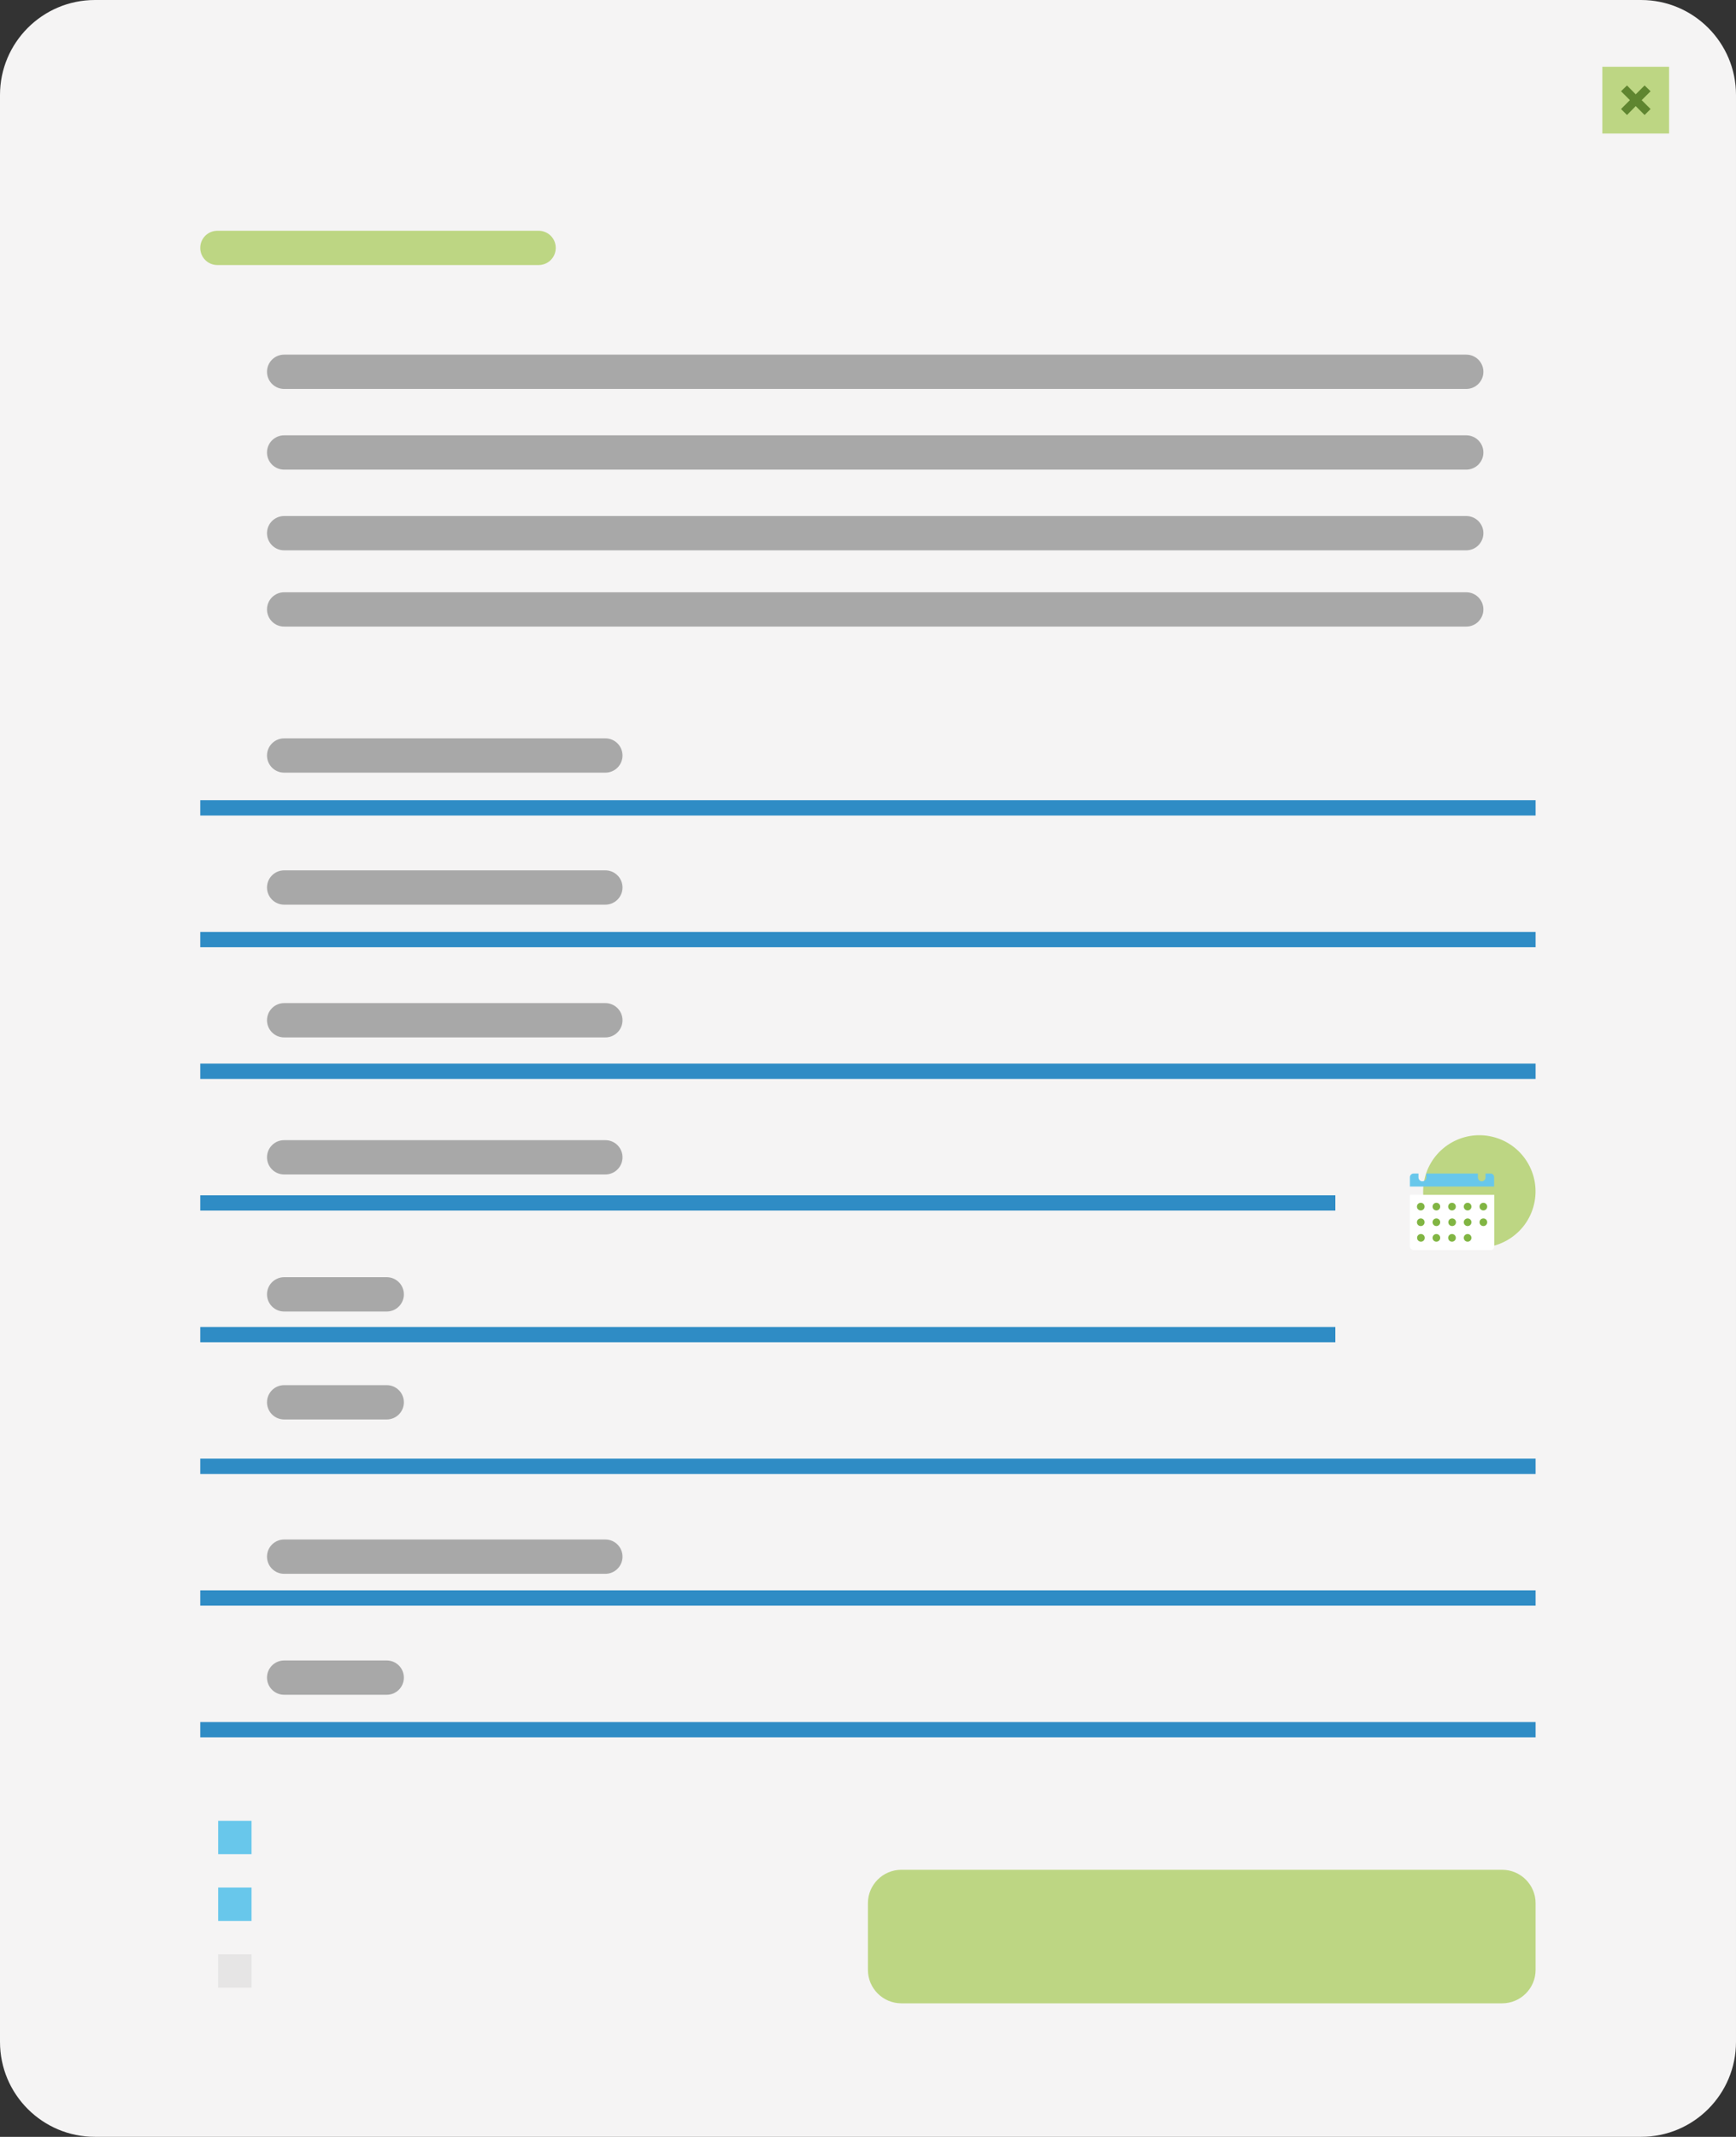 <?xml version="1.0" encoding="UTF-8"?>
<svg xmlns="http://www.w3.org/2000/svg" id="Capa_2" data-name="Capa 2" viewBox="0 0 113.39 139.55">
  <rect x="0" y="0" width="113.39" height="139.55" fill="#333333" stroke="none"/>
  <defs>
    <style>
      .cls-1 {
        fill: #bdd683;
      }

      .cls-1, .cls-2, .cls-3, .cls-4, .cls-5, .cls-6, .cls-7, .cls-8 {
        stroke-width: 0px;
      }

      .cls-2 {
        fill: #a8a8a8;
      }

      .cls-3 {
        fill: #f5f4f4;
      }

      .cls-4 {
        fill: #81b543;
      }

      .cls-5 {
        fill: #e6e5e5;
      }

      .cls-9 {
        fill: none;
        stroke: #2f8cc5;
      }

      .cls-6 {
        fill: #68c7eb;
      }

      .cls-7 {
        fill: #5f8530;
      }

      .cls-8 {
        fill: #fff;
      }
    </style>
  </defs>
  <g id="Capa_1-2" data-name="Capa 1">
    <g>
      <path class="cls-3" d="M6.2,0h100.99c3.42,0,6.2,2.78,6.2,6.2v127.15c0,3.42-2.77,6.2-6.2,6.2H6.2c-3.42,0-6.2-2.77-6.2-6.2V6.2C0,2.78,2.78,0,6.2,0"></path>
      <path class="cls-9" d="M13.08,112.96h87.22M13.08,104.36h87.22M13.08,87.16h74.14M13.08,95.76h87.22M13.08,78.56h74.14M13.08,69.96h87.22M13.08,61.36h87.22M13.08,52.76h87.22"></path>
      <circle class="cls-1" cx="96.63" cy="77.81" r="3.67" transform="translate(-1.3 153.98) rotate(-76.72)"></circle>
      <path class="cls-8" d="M92.09,78.02v3.33c-.02.14.08.27.23.29.02,0,.04,0,.07,0h4.92c.14.02.28-.08.29-.22,0-.02,0-.05,0-.07v-3.32h-5.51Z"></path>
      <path class="cls-6" d="M92.09,77.5c0-.21,0-.41,0-.62,0-.13.11-.24.24-.24.1,0,.21,0,.32,0v.25c0,.14.11.26.25.26.14,0,.26-.11.26-.25h0v-.26h3.37v.25c0,.14.11.26.25.26s.25-.11.25-.26v-.25c.12,0,.24,0,.35,0,.12.01.21.11.21.23,0,.21,0,.41,0,.62h-5.5Z"></path>
      <path class="cls-4" d="M92.8,78.55h0c.14,0,.25.11.25.25h0c0,.14-.11.25-.25.25h0c-.14,0-.25-.11-.25-.25h0c0-.14.11-.25.25-.25"></path>
      <path class="cls-4" d="M93.57,78.8h0c0-.14.11-.25.25-.25h0c.14,0,.25.11.25.25h0c0,.14-.11.25-.25.25h0c-.14,0-.25-.11-.25-.25"></path>
      <path class="cls-4" d="M94.84,78.55h0c.14,0,.25.11.25.25h0c0,.14-.11.25-.25.25s-.25-.11-.25-.25h0c0-.14.11-.25.25-.25"></path>
      <path class="cls-4" d="M95.61,78.8h0c0-.14.11-.25.25-.25h0c.14,0,.25.11.25.25h0c0,.14-.11.25-.25.25h0c-.14,0-.25-.11-.25-.25"></path>
      <path class="cls-4" d="M97.14,78.8h0c0,.14-.11.25-.25.25h0c-.14,0-.25-.11-.25-.25h0c0-.14.11-.25.25-.25h0c.14,0,.25.11.25.25"></path>
      <path class="cls-4" d="M92.8,79.57h0c.14,0,.25.11.25.25h0c0,.14-.11.25-.25.25h0c-.14,0-.25-.11-.25-.25h0c0-.14.11-.25.25-.25"></path>
      <path class="cls-4" d="M93.82,80.07h0c-.14,0-.25-.11-.25-.25h0c0-.14.11-.25.25-.25h0c.14,0,.25.11.25.25s-.11.25-.25.25"></path>
      <path class="cls-4" d="M94.85,79.57h0c.14,0,.25.11.25.25h0c0,.14-.11.25-.25.25s-.25-.11-.25-.25h0c0-.14.11-.25.25-.25"></path>
      <path class="cls-4" d="M95.86,79.57h0c.14,0,.25.11.25.25h0c0,.14-.11.25-.25.25h0c-.14,0-.25-.11-.25-.25h0c0-.14.11-.25.25-.25"></path>
      <path class="cls-4" d="M97.14,79.82h0c0,.14-.11.25-.25.25h0c-.14,0-.25-.11-.25-.25h0c0-.14.11-.25.25-.25h0c.14,0,.25.11.25.25"></path>
      <path class="cls-4" d="M93.06,80.84h0c0,.14-.11.25-.25.25h0c-.14,0-.25-.11-.25-.25h0c0-.14.11-.25.25-.25h0c.14,0,.25.11.25.25"></path>
      <path class="cls-4" d="M93.82,81.09h0c-.14,0-.25-.11-.25-.25h0c0-.14.11-.25.25-.25s.25.11.25.25h0c0,.14-.11.25-.25.25"></path>
      <path class="cls-4" d="M94.84,80.59h0c.14,0,.25.11.25.25h0c0,.14-.11.25-.25.25h0c-.14,0-.25-.11-.25-.25h0c0-.14.11-.25.25-.25"></path>
      <path class="cls-4" d="M95.61,80.84h0c0-.14.11-.25.25-.25h0c.14,0,.25.11.25.25h0c0,.14-.11.25-.25.25h0c-.14,0-.25-.11-.25-.25"></path>
      <rect class="cls-6" x="14.25" y="118.91" width="2.18" height="2.18"></rect>
      <rect class="cls-6" x="14.25" y="123.27" width="2.18" height="2.18"></rect>
      <rect class="cls-5" x="14.25" y="127.63" width="2.18" height="2.18"></rect>
      <path class="cls-1" d="M58.87,122.11h39.25c1.2,0,2.18.98,2.18,2.18v4.36c0,1.2-.98,2.18-2.18,2.18h-39.25c-1.2,0-2.18-.98-2.18-2.18v-4.36c0-1.2.98-2.18,2.18-2.18"></path>
      <rect class="cls-1" x="104.66" y="4.36" width="4.36" height="4.36"></rect>
      <polygon class="cls-7" points="105.88 5.96 106.46 6.54 105.88 7.12 106.27 7.51 106.84 6.93 107.42 7.51 107.81 7.12 107.23 6.54 107.81 5.96 107.42 5.58 106.84 6.16 106.27 5.58 105.88 5.96"></polygon>
      <path class="cls-2" d="M18.56,83.41h6.7c.62,0,1.12.5,1.12,1.12s-.5,1.12-1.12,1.12h-6.7c-.62,0-1.12-.5-1.12-1.12s.5-1.12,1.12-1.12"></path>
      <path class="cls-2" d="M18.56,90.46h6.7c.62,0,1.12.5,1.12,1.12s-.5,1.12-1.12,1.12h-6.7c-.62,0-1.12-.5-1.12-1.12s.5-1.12,1.12-1.12"></path>
      <path class="cls-2" d="M18.56,108.44h6.7c.62,0,1.12.5,1.12,1.12s-.5,1.12-1.12,1.12h-6.7c-.62,0-1.12-.5-1.12-1.12s.5-1.12,1.12-1.12"></path>
      <path class="cls-2" d="M18.56,48.22h20.98c.62,0,1.12.5,1.12,1.12s-.5,1.12-1.12,1.12h-20.98c-.62,0-1.12-.5-1.12-1.12s.5-1.12,1.12-1.12"></path>
      <path class="cls-2" d="M18.56,23.16h77.21c.62,0,1.12.5,1.12,1.12s-.5,1.12-1.12,1.12H18.56c-.62,0-1.12-.5-1.12-1.12s.5-1.12,1.12-1.12"></path>
      <path class="cls-2" d="M18.56,28.43h77.21c.62,0,1.12.5,1.12,1.12s-.5,1.12-1.12,1.12H18.56c-.62,0-1.12-.5-1.12-1.12s.5-1.12,1.12-1.12"></path>
      <path class="cls-2" d="M18.56,33.7h77.21c.62,0,1.12.5,1.12,1.12s-.5,1.12-1.12,1.12H18.56c-.62,0-1.12-.5-1.12-1.12s.5-1.12,1.12-1.12"></path>
      <path class="cls-2" d="M18.56,38.68h77.21c.62,0,1.12.5,1.12,1.12s-.5,1.12-1.12,1.12H18.56c-.62,0-1.12-.5-1.12-1.12s.5-1.12,1.12-1.12"></path>
      <path class="cls-1" d="M14.2,15.07h20.98c.62,0,1.12.5,1.12,1.12s-.5,1.12-1.12,1.12H14.2c-.62,0-1.12-.5-1.12-1.12s.5-1.12,1.12-1.12"></path>
      <path class="cls-2" d="M18.56,56.84h20.98c.62,0,1.12.5,1.12,1.12s-.5,1.12-1.12,1.12h-20.98c-.62,0-1.12-.5-1.12-1.12s.5-1.12,1.12-1.12"></path>
      <path class="cls-2" d="M18.56,65.51h20.98c.62,0,1.12.5,1.12,1.12s-.5,1.12-1.12,1.12h-20.98c-.62,0-1.12-.5-1.12-1.12s.5-1.12,1.12-1.12"></path>
      <path class="cls-2" d="M18.56,74.46h20.98c.62,0,1.12.5,1.12,1.12s-.5,1.12-1.12,1.12h-20.98c-.62,0-1.12-.5-1.12-1.12s.5-1.12,1.12-1.12"></path>
      <path class="cls-2" d="M18.56,100.54h20.98c.62,0,1.12.5,1.12,1.12s-.5,1.12-1.12,1.12h-20.98c-.62,0-1.12-.5-1.12-1.12s.5-1.12,1.12-1.12"></path>
    </g>
  </g>
</svg>
